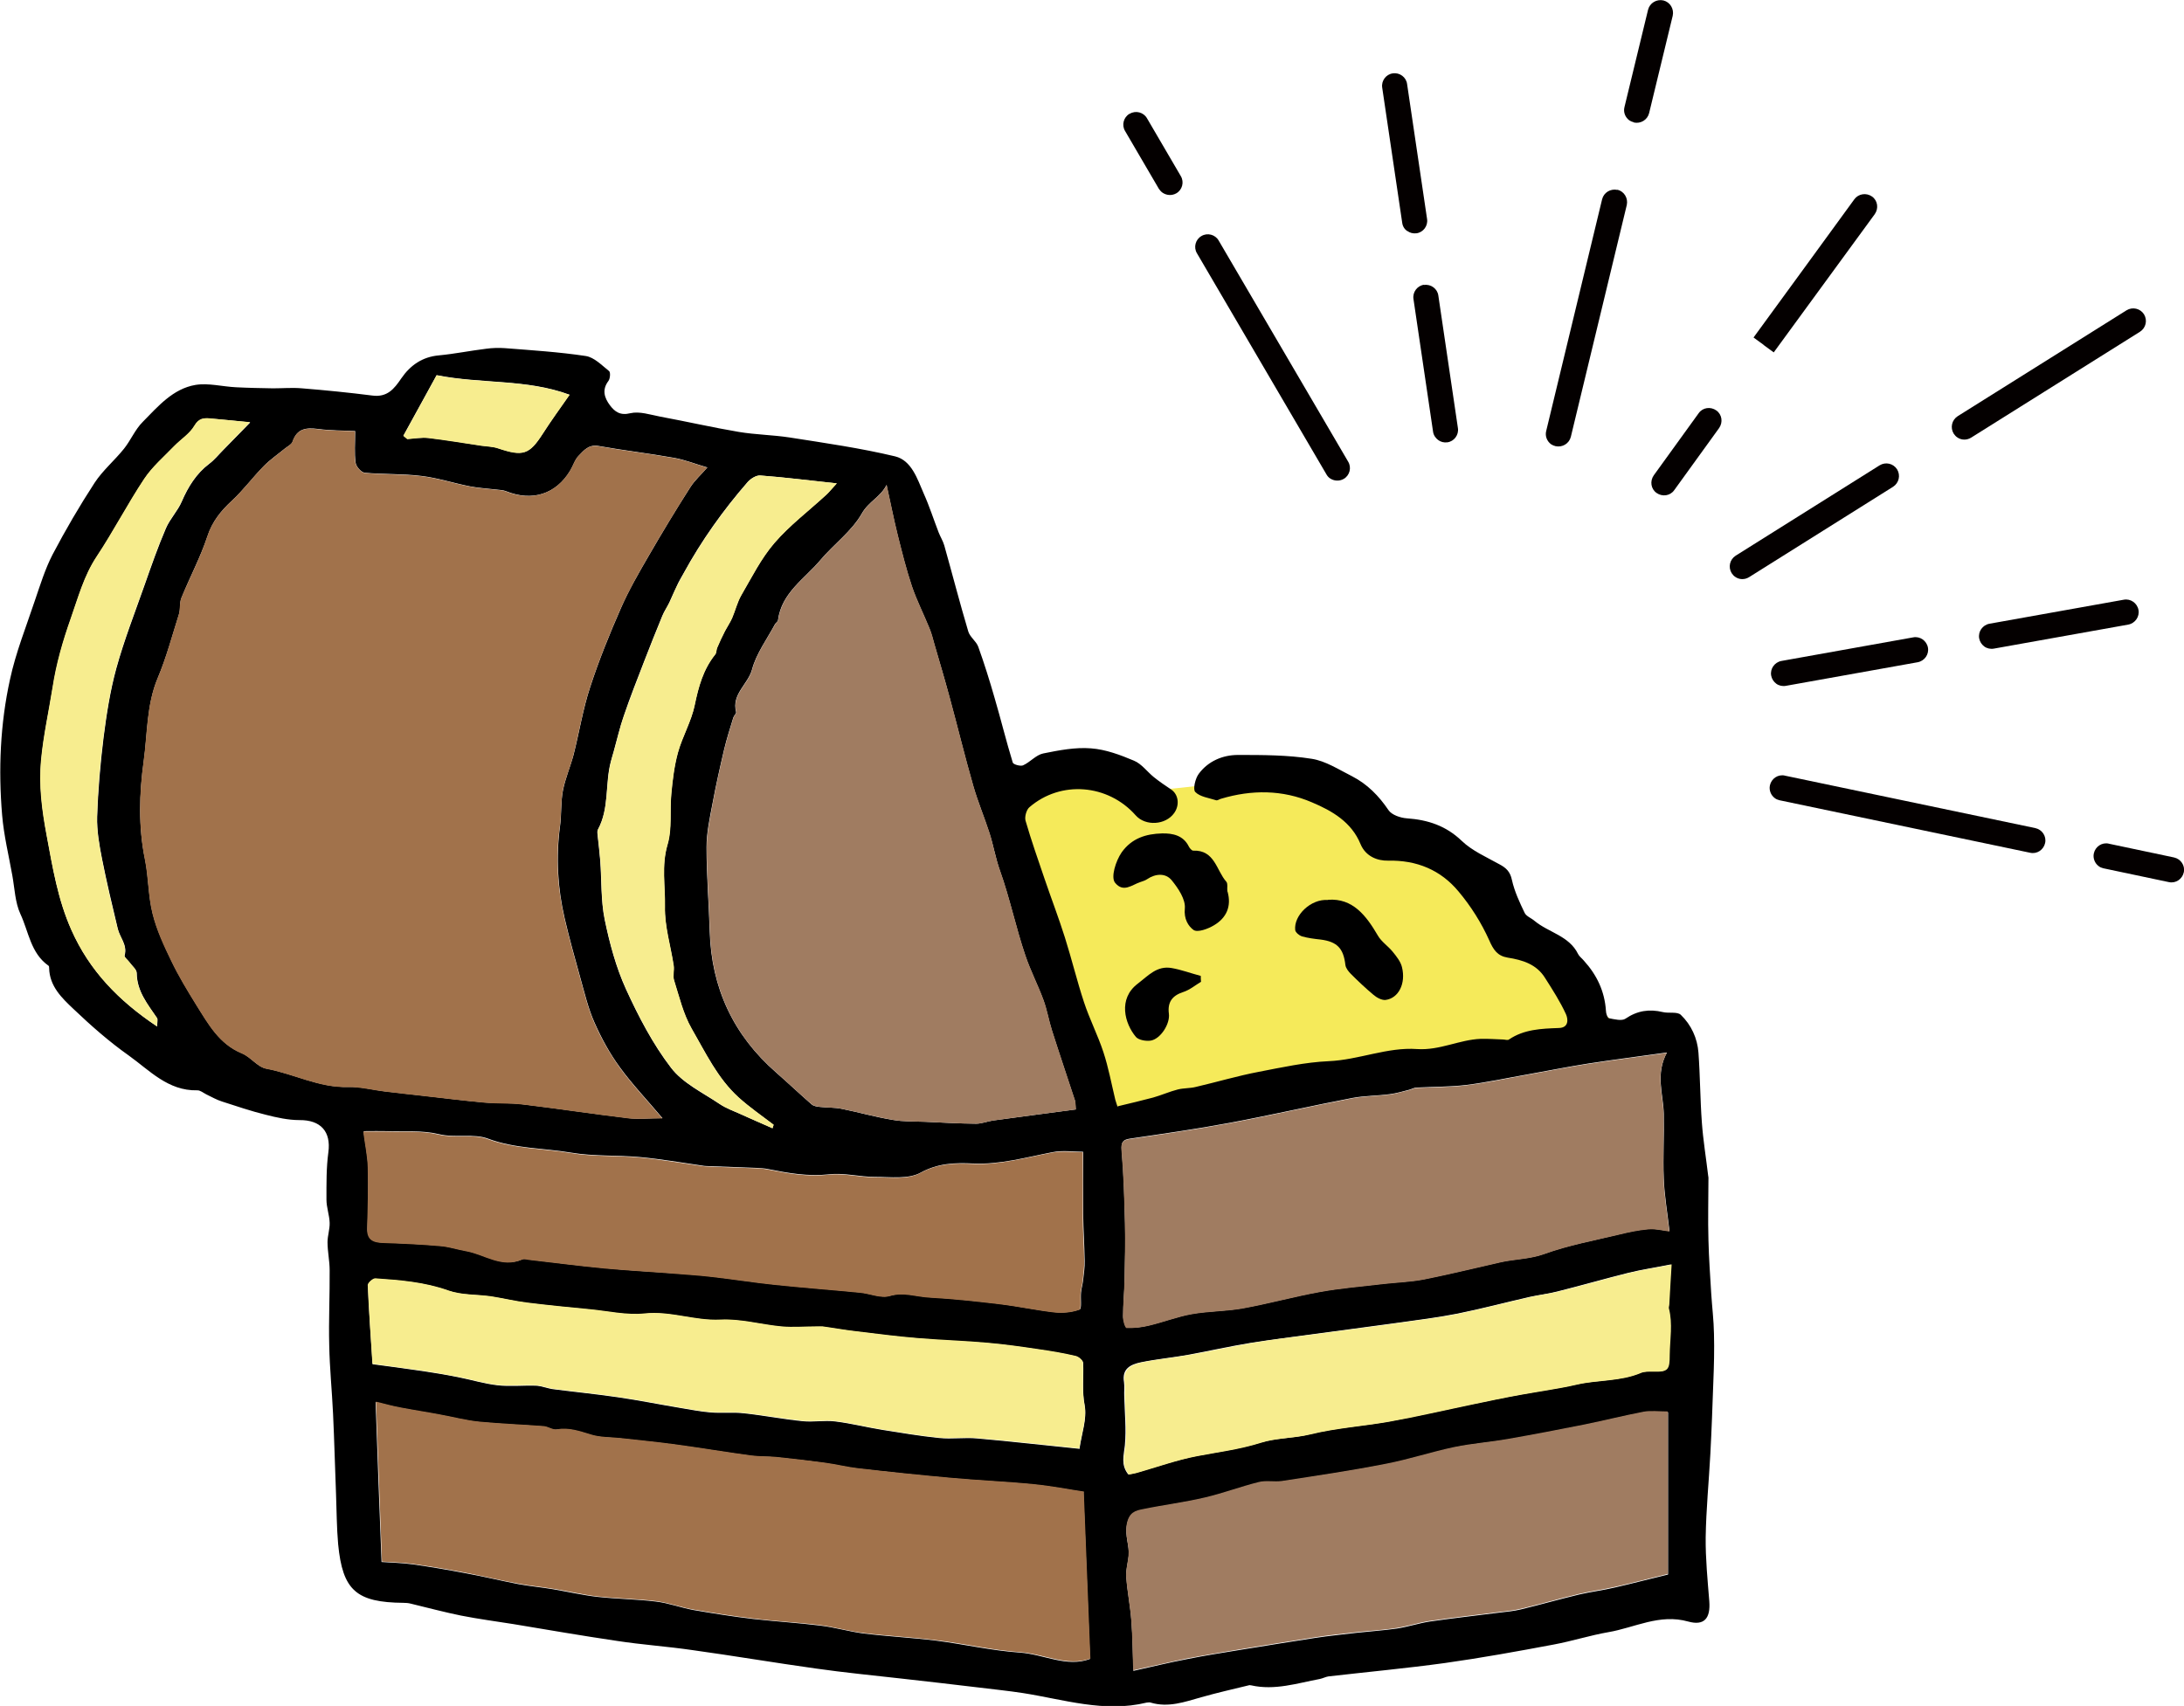 <?xml version="1.0" encoding="UTF-8"?>
<svg id="_レイヤー_2" data-name="レイヤー 2" xmlns="http://www.w3.org/2000/svg" viewBox="0 0 102.69 80.22">
  <defs>
    <style>
      .cls-1 {
        fill: #a1724b;
      }

      .cls-1, .cls-2, .cls-3, .cls-4, .cls-5, .cls-6 {
        stroke-width: 0px;
      }

      .cls-2 {
        fill: #000;
      }

      .cls-3 {
        fill: #040000;
      }

      .cls-4 {
        fill: #f7ed8f;
      }

      .cls-5 {
        fill: #f5ea5a;
      }

      .cls-6 {
        fill: #a07c61;
      }
    </style>
  </defs>
  <g id="_レイヤー_1-2" data-name="レイヤー 1">
    <g>
      <g>
        <polygon class="cls-5" points="76.81 48.94 51.12 53.57 47.16 36.74 55.07 37.09 61.63 36.38 68.21 40.97 76.81 48.94"/>
        <path class="cls-2" d="M52.56,52.02c.62-.15,1.14-.27,1.66-.41.39-.11.77-.28,1.16-.38.28-.07.58-.05.85-.12.99-.23,1.96-.52,2.96-.71,1.09-.21,2.18-.45,3.28-.5,1.42-.06,2.76-.67,4.16-.57,1.07.07,1.98-.44,2.99-.48.35-.01.7.02,1.05.03.09,0,.22.05.28,0,.71-.48,1.52-.51,2.34-.54.49-.01.44-.43.34-.65-.27-.59-.63-1.15-.98-1.7-.4-.65-1.06-.85-1.76-.96-.48-.08-.67-.36-.87-.82-.37-.82-.86-1.6-1.44-2.29-.84-1.01-1.96-1.48-3.32-1.45-.47.01-1.04-.18-1.29-.78-.42-1.03-1.33-1.56-2.28-1.96-1.39-.6-2.84-.6-4.28-.17-.08.02-.16.09-.23.07-.34-.11-.76-.16-.98-.39-.12-.12,0-.64.17-.86.44-.59,1.12-.88,1.84-.88,1.16,0,2.33,0,3.46.18.66.1,1.28.51,1.9.82.72.37,1.26.92,1.72,1.6.15.22.56.36.86.38.99.07,1.84.35,2.58,1.06.49.47,1.16.76,1.77,1.1.32.17.51.35.59.74.12.54.36,1.05.6,1.55.08.16.31.24.46.37.66.55,1.63.7,2.05,1.56.06.12.18.2.27.31.61.67.98,1.44,1.04,2.36,0,.12.07.33.14.35.26.05.61.14.78.02.56-.38,1.12-.46,1.75-.31.28.07.68-.03.85.13.49.47.78,1.1.83,1.78.08,1.09.08,2.19.16,3.28.06.84.2,1.68.3,2.53,0,.02.01.04.01.06,0,.98-.03,1.97,0,2.95.02.83.08,1.67.13,2.5.04.63.12,1.27.13,1.9.02.75,0,1.5-.03,2.25-.04,1.13-.08,2.26-.14,3.39-.07,1.31-.2,2.62-.22,3.93-.01,1,.09,2.01.17,3.01.06.79-.23,1.16-.99.95-1.35-.38-2.52.29-3.76.5-.86.15-1.7.42-2.56.58-1.7.32-3.41.63-5.12.87-1.82.25-3.66.42-5.48.63-.13.02-.26.09-.4.12-1.07.2-2.12.55-3.23.3-.04,0-.08-.02-.12,0-.74.18-1.49.35-2.23.56-.78.22-1.55.5-2.38.25-.05-.02-.12,0-.18,0-2,.49-3.91-.15-5.84-.45-.66-.1-1.33-.17-1.99-.25-1.24-.15-2.48-.29-3.72-.43-1.33-.15-2.67-.28-4-.47-1.94-.27-3.88-.6-5.83-.87-1.17-.17-2.36-.25-3.53-.43-1.63-.24-3.25-.52-4.87-.79-.82-.13-1.65-.24-2.46-.4-.79-.16-1.57-.37-2.36-.56-.11-.03-.23-.04-.35-.04-2.21-.02-2.86-.58-3.07-2.75-.07-.78-.07-1.57-.1-2.36-.05-1.26-.08-2.52-.14-3.78-.05-1.08-.16-2.15-.18-3.23-.03-1.17.03-2.35.02-3.52,0-.44-.1-.88-.1-1.32,0-.3.11-.61.1-.91-.01-.36-.15-.72-.15-1.09,0-.74-.01-1.49.09-2.23.13-.97-.36-1.52-1.36-1.51-.53,0-1.07-.12-1.58-.25-.69-.17-1.37-.4-2.05-.62-.26-.08-.5-.22-.75-.34-.14-.07-.29-.2-.43-.19-1.37.03-2.24-.94-3.22-1.64-.92-.65-1.77-1.4-2.59-2.18-.55-.52-1.13-1.07-1.15-1.93,0-.04,0-.09-.03-.11-.84-.59-.93-1.6-1.32-2.43-.25-.54-.27-1.2-.38-1.81-.17-.95-.4-1.89-.48-2.84-.18-2.14-.09-4.29.37-6.38.27-1.26.76-2.48,1.17-3.71.25-.73.48-1.48.83-2.16.61-1.16,1.27-2.29,1.98-3.38.38-.58.94-1.05,1.38-1.6.32-.4.52-.9.88-1.26.72-.73,1.42-1.56,2.48-1.74.61-.1,1.27.08,1.91.11.58.03,1.16.04,1.74.05.45,0,.91-.04,1.36,0,1.11.09,2.21.2,3.31.34.7.09,1.02-.31,1.36-.81.42-.61.98-1.01,1.77-1.08.74-.07,1.47-.22,2.21-.31.29-.04.59-.05.88-.03,1.27.1,2.55.18,3.81.37.4.06.76.44,1.1.71.07.06.05.35-.03.46-.32.42-.19.8.07,1.15.23.3.48.49.96.37.43-.1.93.07,1.4.16,1.24.23,2.46.51,3.7.72.78.13,1.59.14,2.38.26,1.66.26,3.34.5,4.97.89.77.19,1.04,1.05,1.34,1.74.27.6.47,1.23.71,1.85.08.2.2.39.26.6.38,1.35.73,2.71,1.13,4.05.08.26.38.46.47.72.28.78.53,1.58.76,2.38.3,1.02.55,2.05.86,3.06.03.09.36.18.48.13.34-.15.61-.49.95-.56.74-.15,1.51-.3,2.25-.24.69.05,1.38.31,2.02.58.36.15.62.52.93.77.26.21.54.4.81.58.35.23.42.73.15,1.11-.4.57-1.35.63-1.81.11-1.3-1.47-3.52-1.66-5-.38-.14.12-.23.45-.18.63.27.93.59,1.84.9,2.75.31.91.66,1.82.95,2.74.32,1.01.57,2.05.9,3.05.26.79.65,1.55.91,2.34.24.73.38,1.49.56,2.24.04.15.1.3.11.34ZM33.26,21.98c-.56-.16-1.05-.36-1.56-.45-1.18-.21-2.38-.35-3.56-.56-.46-.08-.69.21-.93.46-.18.18-.26.47-.4.7-.67,1.11-1.78,1.46-3.01.97-.14-.06-.31-.06-.46-.08-.41-.05-.83-.07-1.24-.15-.77-.15-1.52-.4-2.29-.49-.88-.11-1.78-.07-2.66-.15-.17-.02-.41-.29-.43-.48-.06-.44-.02-.9-.02-1.48-.56-.03-1.16-.02-1.75-.1-.56-.07-.98-.02-1.19.59-.04.13-.22.22-.35.32-.34.28-.71.53-1.02.85-.51.52-.95,1.12-1.48,1.61-.52.48-.93.98-1.16,1.69-.33.99-.83,1.92-1.22,2.89-.09.23-.04.51-.11.75-.32,1.01-.59,2.04-1,3.01-.53,1.26-.48,2.61-.66,3.91-.21,1.52-.26,3.08.06,4.62.17.84.15,1.72.36,2.55.19.77.54,1.5.88,2.22.35.72.76,1.4,1.18,2.08.56.89,1.07,1.83,2.14,2.27.41.17.73.65,1.15.72,1.29.24,2.48.9,3.84.86.57-.02,1.15.14,1.73.21.67.08,1.34.15,2.01.23.88.1,1.77.21,2.65.29.61.05,1.22.01,1.83.09,1.66.2,3.3.45,4.96.65.48.06.97,0,1.6,0-.75-.89-1.43-1.6-2.01-2.4-.47-.64-.86-1.36-1.18-2.08-.3-.67-.47-1.4-.67-2.11-.26-.93-.52-1.87-.74-2.81-.33-1.42-.41-2.86-.22-4.31.08-.56.03-1.14.14-1.7.11-.57.35-1.12.5-1.68.27-1.06.44-2.15.78-3.18.41-1.26.91-2.49,1.44-3.7.37-.85.84-1.66,1.31-2.47.63-1.09,1.28-2.17,1.96-3.23.21-.33.51-.59.81-.94ZM41.69,22.79c-.27.57-.85.79-1.17,1.36-.47.83-1.32,1.44-1.95,2.19-.74.88-1.82,1.53-1.99,2.82,0,.07-.1.12-.14.19-.38.71-.88,1.38-1.08,2.13-.19.7-.97,1.16-.75,2,.02.07-.1.17-.13.26-.15.49-.31.99-.43,1.49-.2.85-.39,1.7-.55,2.56-.13.68-.28,1.37-.28,2.05,0,1.32.11,2.64.15,3.96.08,2.66,1.11,4.87,3.12,6.63.56.49,1.11,1.01,1.67,1.5.09.08.25.11.38.12.34.04.69.02,1.03.09.8.16,1.59.39,2.4.52.5.09,1.01.07,1.52.09.8.04,1.6.08,2.4.09.27,0,.53-.11.8-.15,1.29-.18,2.58-.34,3.89-.52-.02-.22-.01-.33-.04-.42-.36-1.1-.73-2.19-1.08-3.29-.15-.47-.23-.96-.4-1.43-.26-.71-.61-1.38-.85-2.09-.45-1.32-.73-2.7-1.2-4.01-.2-.57-.3-1.18-.49-1.76-.24-.74-.54-1.46-.76-2.21-.4-1.39-.74-2.8-1.12-4.19-.22-.83-.47-1.65-.71-2.48-.07-.25-.13-.5-.23-.74-.27-.67-.6-1.31-.83-1.99-.26-.78-.46-1.58-.66-2.38-.19-.76-.34-1.54-.53-2.39ZM50.96,70.16c-.73-.11-1.54-.27-2.36-.35-1.3-.13-2.6-.18-3.9-.3-1.46-.13-2.92-.29-4.37-.45-.52-.06-1.03-.19-1.55-.26-.76-.11-1.52-.19-2.28-.27-.39-.04-.8-.02-1.19-.07-1.18-.16-2.36-.36-3.55-.52-.87-.12-1.74-.2-2.61-.3-.46-.05-.95-.03-1.39-.17-.53-.16-1.03-.34-1.6-.24-.18.03-.4-.13-.6-.15-1.01-.08-2.02-.11-3.03-.21-.63-.06-1.24-.23-1.87-.34-.62-.11-1.24-.21-1.86-.33-.37-.07-.74-.17-1.14-.27.09,2.58.18,5.03.28,7.52.41.03.94.04,1.46.11.84.12,1.67.26,2.5.42.83.15,1.64.35,2.47.51.54.1,1.09.15,1.63.24.7.12,1.39.28,2.09.36.91.1,1.84.11,2.75.22.6.07,1.17.29,1.77.4.93.16,1.87.31,2.81.42,1.05.12,2.1.18,3.14.31.68.08,1.35.28,2.03.37,1.14.14,2.3.2,3.44.34,1.31.17,2.61.47,3.92.56,1.13.08,2.21.71,3.3.3-.1-2.57-.21-5.14-.31-7.83ZM78.38,49.49c-1.35.19-2.53.34-3.7.52-.95.15-1.9.34-2.85.51-.97.17-1.93.38-2.9.5-.77.09-1.55.08-2.32.12-.12,0-.23.07-.34.1-.3.08-.61.17-.92.21-.59.08-1.19.07-1.77.18-1.93.37-3.84.81-5.77,1.17-1.55.29-3.11.51-4.67.74-.35.05-.43.17-.4.55.1,1.14.13,2.29.16,3.43.02.89,0,1.78-.02,2.67-.01.56-.07,1.13-.07,1.69,0,.19.1.54.17.55.35.02.71-.02,1.05-.11.68-.16,1.34-.42,2.02-.54.79-.14,1.61-.12,2.4-.27,1.21-.22,2.4-.55,3.61-.77.99-.18,2-.26,3-.38.63-.07,1.27-.09,1.9-.21,1.19-.24,2.38-.53,3.57-.8.69-.16,1.4-.14,2.1-.4,1.13-.41,2.33-.62,3.5-.91.46-.11.93-.22,1.39-.25.33-.03.67.07.98.1-.1-.88-.24-1.67-.27-2.46-.04-1.02.02-2.04,0-3.06-.02-.93-.41-1.86.16-2.9ZM78.42,66.4c-.42,0-.78-.05-1.12.01-.93.17-1.85.41-2.78.6-1.2.24-2.4.47-3.6.68-.84.14-1.69.2-2.52.38-1.08.23-2.14.58-3.23.79-1.62.31-3.26.56-4.89.81-.36.06-.74-.04-1.09.05-.84.21-1.66.52-2.51.72-.96.22-1.95.35-2.92.55-.37.08-.66.15-.77.7-.11.55.13,1,.08,1.49-.04.33-.14.67-.11,1,.05.68.19,1.36.24,2.05.06.76.06,1.53.09,2.34.94-.21,1.72-.4,2.51-.55.84-.17,1.68-.3,2.53-.44,1.17-.19,2.34-.38,3.51-.56.65-.1,1.3-.16,1.95-.24.63-.07,1.26-.11,1.89-.2.52-.08,1.03-.25,1.55-.33,1.09-.16,2.19-.28,3.28-.42.34-.04.67-.07,1-.15.91-.22,1.82-.48,2.74-.7.56-.13,1.13-.2,1.68-.33.83-.19,1.66-.41,2.5-.61v-7.61ZM17.1,53.21c.08.61.19,1.14.21,1.68.02.95,0,1.89-.03,2.84-.02.53.26.68.73.7.9.03,1.81.07,2.71.15.41.04.81.17,1.22.24.87.16,1.67.81,2.63.39.09-.04.23,0,.35.02,1.17.14,2.34.29,3.52.4,1.11.11,2.23.17,3.34.25.57.04,1.15.08,1.72.15.98.11,1.96.27,2.94.37,1.33.14,2.66.24,4,.37.47.05.98.28,1.4.16.66-.2,1.26.04,1.88.07,1.1.06,2.19.18,3.29.31.87.11,1.73.3,2.6.39.38.04.8,0,1.16-.13.1-.04.03-.52.06-.8.02-.2.08-.39.1-.59.03-.29.08-.59.07-.89-.01-.73-.06-1.46-.07-2.18-.01-1.03,0-2.06,0-2.95-.46,0-.97-.08-1.45.02-1.24.24-2.45.59-3.74.53-.82-.04-1.63-.02-2.45.43-.58.32-1.43.2-2.16.2-.71,0-1.44-.2-2.14-.12-1,.11-1.94-.06-2.89-.25-.15-.03-.32-.04-.47-.05-.81-.03-1.62-.06-2.43-.09-.06,0-.12-.01-.18-.02-.97-.14-1.94-.31-2.92-.4-1.08-.1-2.18-.03-3.25-.21-1.3-.22-2.63-.18-3.91-.66-.67-.25-1.52-.02-2.31-.21-.79-.19-1.64-.11-2.46-.14-.3-.01-.61,0-1.05,0ZM50.76,68.11c.1-.7.36-1.4.24-2.03-.13-.68-.04-1.32-.07-1.98,0-.12-.21-.29-.34-.32-.56-.13-1.12-.22-1.69-.31-.82-.12-1.63-.24-2.45-.31-1.09-.09-2.19-.12-3.28-.22-.99-.08-1.98-.21-2.97-.33-.5-.06-1-.15-1.51-.22-.09-.01-.19,0-.29,0-.55,0-1.11.04-1.65,0-.96-.09-1.92-.37-2.87-.32-1.21.06-2.34-.42-3.56-.29-.85.09-1.72-.11-2.59-.2-.98-.1-1.96-.19-2.93-.31-.58-.07-1.15-.22-1.73-.3-.66-.1-1.36-.06-1.98-.27-1.12-.4-2.27-.49-3.43-.57-.12,0-.37.21-.36.32.05,1.19.13,2.37.22,3.7.77.1,1.59.21,2.4.33.54.08,1.08.17,1.62.28.62.12,1.23.31,1.85.38.59.07,1.2,0,1.8.02.29.01.57.14.86.17,1.01.13,2.03.23,3.04.38.96.14,1.9.33,2.86.49.49.08.98.18,1.48.22.52.04,1.05-.02,1.57.04.92.1,1.83.28,2.75.37.5.05,1.01-.05,1.51.01.75.09,1.49.28,2.24.4.88.14,1.77.29,2.66.38.59.06,1.19-.03,1.77.02,1.62.14,3.23.33,4.84.49ZM78.6,59.45c-.8.16-1.42.25-2.03.4-1.12.28-2.23.6-3.35.88-.42.11-.86.16-1.28.25-1.14.26-2.27.56-3.41.79-.92.18-1.86.3-2.8.43-1.31.18-2.63.35-3.94.53-1.01.14-2.01.26-3.01.42-.98.16-1.95.38-2.93.56-.73.13-1.48.2-2.21.35-.48.1-.9.3-.79.94.03.21,0,.44.01.65.02.77.1,1.55.03,2.31-.05.48-.2.92.16,1.37.12-.02.25-.04.38-.08.95-.27,1.88-.6,2.85-.79.99-.19,1.99-.32,2.96-.62.75-.23,1.57-.2,2.35-.4,1.21-.3,2.48-.38,3.72-.6,1.29-.24,2.58-.54,3.86-.8.77-.16,1.53-.32,2.3-.46.88-.17,1.77-.28,2.65-.48,1-.23,2.05-.14,3.01-.55.17-.07.39-.07.58-.06.71.02.77-.09.77-.79,0-.73.15-1.46-.04-2.19-.01-.05.02-.12.02-.18.04-.6.07-1.2.11-1.89ZM36.32,53.05c.02-.05.04-.1.05-.16-.55-.42-1.13-.82-1.64-1.28-.99-.9-1.56-2.12-2.22-3.25-.39-.68-.58-1.49-.82-2.26-.07-.21.01-.47-.02-.7-.14-.92-.43-1.84-.41-2.76.02-.96-.17-1.93.12-2.92.22-.75.1-1.6.18-2.4.06-.65.14-1.3.31-1.93.21-.76.64-1.47.79-2.24.18-.86.4-1.67.96-2.37.07-.08.05-.23.1-.33.11-.26.23-.51.36-.77.11-.21.25-.41.34-.62.15-.35.24-.74.43-1.07.49-.84.93-1.73,1.56-2.46.71-.83,1.61-1.51,2.42-2.25.14-.13.25-.27.51-.55-1.32-.14-2.45-.29-3.59-.37-.19-.02-.46.15-.6.31-1.15,1.32-2.17,2.75-3.01,4.29-.11.2-.23.39-.32.6-.12.25-.23.51-.35.77-.1.21-.24.41-.33.63-.29.71-.58,1.42-.85,2.13-.33.85-.67,1.71-.96,2.57-.19.55-.32,1.12-.48,1.69-.04.15-.09.3-.13.46-.28,1.05-.06,2.2-.61,3.2-.04.08-.02.19-.01.29.04.39.09.77.12,1.16.07.93.03,1.88.21,2.78.23,1.11.53,2.24,1,3.27.59,1.29,1.26,2.58,2.12,3.7.56.73,1.49,1.17,2.28,1.7.3.2.66.33.99.48.5.22,1,.44,1.49.66ZM11.75,19.86c-.59-.06-1.24-.13-1.88-.18-.3-.03-.52,0-.72.34-.22.38-.64.64-.96.97-.48.5-1.02.96-1.4,1.53-.79,1.19-1.45,2.47-2.24,3.66-.6.9-.87,1.93-1.22,2.92-.37,1.05-.67,2.11-.85,3.23-.18,1.13-.43,2.24-.54,3.4-.11,1.22.04,2.38.26,3.56.28,1.51.52,3.02,1.16,4.44.85,1.92,2.23,3.34,4.03,4.54,0-.2.04-.32,0-.39-.44-.65-.95-1.26-.96-2.12,0-.17-.22-.34-.34-.51-.08-.11-.26-.24-.23-.32.14-.49-.22-.84-.32-1.25-.26-1.09-.52-2.18-.74-3.28-.13-.66-.25-1.34-.23-2,.04-1.24.15-2.49.3-3.72.14-1.09.31-2.19.6-3.25.37-1.34.88-2.64,1.34-3.95.31-.88.62-1.77.99-2.63.19-.45.56-.82.75-1.27.3-.69.68-1.31,1.29-1.77.24-.18.44-.43.66-.65.42-.43.83-.85,1.26-1.29ZM18.97,20.49c.06.05.12.1.18.15.33-.02.66-.08.99-.05.83.09,1.65.23,2.47.36.28.04.56.04.82.13,1.17.39,1.46.29,2.09-.69.39-.61.82-1.2,1.26-1.83-2.03-.75-4.13-.5-6.25-.92-.49.89-1.03,1.87-1.56,2.84Z"/>
        <path class="cls-2" d="M57.72,41.93c.19.69-.05,1.23-.64,1.58-.28.17-.77.35-.96.22-.25-.18-.46-.52-.41-1.01.04-.43-.31-.95-.62-1.33-.28-.34-.75-.32-1.15-.05-.1.07-.22.1-.33.14-.39.13-.79.51-1.18.03-.21-.26.03-1.02.31-1.43.48-.67,1.15-.87,1.9-.89.5-.01,1,.09,1.26.62.04.08.14.19.2.19,1.02-.04,1.09.93,1.56,1.46.08.09.03.31.05.46Z"/>
        <path class="cls-2" d="M62.45,42.31c1.15-.08,1.78.73,2.34,1.69.17.29.48.49.69.75.18.22.38.47.44.73.19.77-.16,1.46-.77,1.54-.18.02-.42-.11-.57-.24-.37-.31-.72-.64-1.06-.98-.11-.11-.24-.27-.26-.42-.09-.79-.39-1.1-1.17-1.2-.29-.03-.59-.07-.88-.15-.12-.04-.29-.18-.31-.29-.08-.69.73-1.48,1.54-1.42Z"/>
        <path class="cls-2" d="M56.48,46.16c-.28.17-.54.39-.85.49-.52.17-.74.48-.67,1.02.06.47-.38,1.17-.84,1.26-.22.04-.58-.02-.71-.17-.53-.63-.85-1.79.08-2.5.51-.39.91-.86,1.6-.74.46.08.91.25,1.37.37,0,.09,0,.18.01.27Z"/>
        <path class="cls-1" d="M33.26,21.98c-.3.34-.61.61-.81.94-.67,1.06-1.33,2.14-1.96,3.23-.47.81-.93,1.62-1.31,2.47-.53,1.21-1.03,2.44-1.44,3.7-.34,1.03-.51,2.12-.78,3.18-.14.57-.39,1.11-.5,1.68-.1.55-.06,1.13-.14,1.7-.2,1.45-.11,2.89.22,4.31.22.94.48,1.88.74,2.81.2.71.37,1.44.67,2.11.32.73.72,1.44,1.18,2.08.58.8,1.26,1.51,2.01,2.4-.63,0-1.13.05-1.6,0-1.66-.2-3.3-.45-4.96-.65-.6-.07-1.22-.03-1.83-.09-.89-.08-1.77-.19-2.65-.29-.67-.07-1.34-.15-2.01-.23-.58-.07-1.16-.22-1.73-.21-1.36.04-2.55-.62-3.84-.86-.41-.08-.73-.55-1.15-.72-1.07-.44-1.58-1.38-2.14-2.27-.42-.68-.84-1.36-1.18-2.08-.35-.71-.69-1.45-.88-2.22-.21-.83-.19-1.71-.36-2.55-.31-1.54-.27-3.1-.06-4.62.18-1.3.13-2.65.66-3.91.41-.97.68-2,1-3.01.07-.24.02-.52.11-.75.4-.97.9-1.9,1.22-2.89.23-.71.64-1.2,1.16-1.69.53-.49.97-1.09,1.48-1.61.31-.31.68-.57,1.02-.85.12-.1.3-.19.35-.32.21-.61.63-.66,1.19-.59.59.08,1.19.07,1.75.1,0,.58-.04,1.04.02,1.48.03.18.27.46.43.48.88.08,1.78.05,2.66.15.77.09,1.52.34,2.29.49.41.08.82.1,1.24.15.15.02.32.02.46.08,1.23.49,2.34.13,3.01-.97.14-.23.22-.52.4-.7.24-.25.47-.54.93-.46,1.18.21,2.38.35,3.56.56.51.09,1,.28,1.56.45Z"/>
        <path class="cls-6" d="M41.69,22.79c.19.86.34,1.63.53,2.39.2.8.4,1.6.66,2.38.23.68.56,1.33.83,1.99.1.24.16.49.23.74.24.82.48,1.65.71,2.48.38,1.4.72,2.8,1.12,4.19.21.75.52,1.47.76,2.21.18.58.28,1.19.49,1.76.47,1.32.75,2.69,1.2,4.01.24.71.59,1.38.85,2.09.17.46.25.96.4,1.43.35,1.1.72,2.19,1.08,3.29.03.09.02.19.04.42-1.31.17-2.6.34-3.89.52-.27.04-.54.15-.8.15-.8,0-1.6-.06-2.4-.09-.51-.02-1.02,0-1.52-.09-.81-.14-1.6-.36-2.4-.52-.34-.07-.69-.05-1.03-.09-.13-.02-.29-.04-.38-.12-.57-.49-1.11-1-1.67-1.5-2.01-1.75-3.04-3.97-3.12-6.63-.04-1.32-.15-2.64-.15-3.96,0-.68.16-1.37.28-2.05.16-.86.35-1.71.55-2.56.12-.5.28-1,.43-1.49.03-.09.15-.19.13-.26-.22-.84.57-1.3.75-2,.2-.75.7-1.43,1.08-2.13.04-.07.13-.12.14-.19.17-1.29,1.25-1.94,1.99-2.82.63-.75,1.48-1.36,1.95-2.19.32-.57.9-.79,1.17-1.36Z"/>
        <path class="cls-1" d="M50.96,70.16c.11,2.69.21,5.26.31,7.83-1.09.4-2.17-.22-3.3-.3-1.31-.09-2.61-.4-3.92-.56-1.14-.14-2.3-.2-3.44-.34-.68-.08-1.35-.28-2.03-.37-1.04-.13-2.1-.18-3.14-.31-.94-.11-1.88-.26-2.81-.42-.59-.1-1.17-.32-1.77-.4-.91-.11-1.84-.12-2.75-.22-.7-.08-1.39-.25-2.09-.36-.54-.09-1.09-.14-1.63-.24-.83-.15-1.64-.35-2.47-.51-.83-.16-1.67-.3-2.5-.42-.52-.07-1.05-.08-1.46-.11-.09-2.49-.18-4.94-.28-7.52.4.1.77.2,1.14.27.62.12,1.24.21,1.86.33.62.11,1.24.28,1.87.34,1.01.1,2.02.13,3.03.21.2.02.41.18.6.15.57-.1,1.07.08,1.6.24.44.14.92.12,1.39.17.87.1,1.74.18,2.61.3,1.18.16,2.36.36,3.55.52.39.05.79.03,1.19.07.76.08,1.52.17,2.28.27.52.07,1.03.2,1.55.26,1.46.17,2.91.32,4.37.45,1.3.12,2.6.17,3.9.3.82.08,1.63.24,2.36.35Z"/>
        <path class="cls-6" d="M78.38,49.49c-.57,1.04-.18,1.97-.16,2.9.02,1.02-.04,2.04,0,3.06.03.79.17,1.59.27,2.46-.31-.04-.65-.13-.98-.1-.47.04-.94.14-1.39.25-1.17.28-2.37.5-3.5.91-.7.25-1.4.24-2.1.4-1.19.27-2.37.56-3.57.8-.62.12-1.26.14-1.9.21-1,.12-2.01.2-3,.38-1.21.22-2.4.55-3.61.77-.79.14-1.61.13-2.4.27-.68.12-1.34.38-2.02.54-.34.08-.7.12-1.05.11-.07,0-.18-.35-.17-.55,0-.56.06-1.13.07-1.69.02-.89.04-1.78.02-2.67-.03-1.14-.06-2.29-.16-3.43-.03-.38.05-.5.4-.55,1.56-.23,3.12-.45,4.67-.74,1.93-.36,3.84-.8,5.77-1.17.58-.11,1.18-.11,1.77-.18.31-.04.61-.14.92-.21.12-.03.23-.1.34-.1.77-.04,1.55-.03,2.32-.12.97-.12,1.94-.33,2.9-.5.95-.17,1.89-.36,2.85-.51,1.17-.18,2.35-.33,3.7-.52Z"/>
        <path class="cls-6" d="M78.42,66.4v7.61c-.84.21-1.66.42-2.5.61-.56.13-1.13.2-1.68.33-.92.22-1.82.48-2.74.7-.33.08-.67.11-1,.15-1.09.14-2.19.26-3.28.42-.52.08-1.03.25-1.55.33-.62.1-1.26.13-1.89.2-.65.07-1.3.14-1.95.24-1.17.18-2.34.37-3.51.56-.84.14-1.69.28-2.53.44-.79.16-1.57.35-2.51.55-.03-.81-.03-1.58-.09-2.34-.05-.68-.19-1.36-.24-2.05-.02-.33.08-.66.11-1,.05-.49-.18-.95-.08-1.49.11-.55.4-.63.77-.7.97-.2,1.96-.32,2.92-.55.85-.2,1.67-.51,2.51-.72.35-.09.73,0,1.09-.05,1.63-.25,3.27-.49,4.89-.81,1.09-.21,2.14-.56,3.23-.79.83-.17,1.68-.23,2.52-.38,1.2-.21,2.4-.44,3.6-.68.93-.19,1.85-.42,2.78-.6.34-.06.7-.01,1.12-.01Z"/>
        <path class="cls-1" d="M17.1,53.21c.44,0,.75,0,1.05,0,.82.03,1.67-.05,2.46.14.79.19,1.64-.04,2.31.21,1.29.48,2.61.44,3.91.66,1.06.18,2.17.11,3.25.21.98.09,1.94.26,2.92.4.06,0,.12.02.18.02.81.03,1.62.06,2.43.09.16,0,.32.02.47.05.95.19,1.89.36,2.89.25.7-.08,1.42.12,2.14.12.73,0,1.58.12,2.16-.2.82-.45,1.63-.47,2.45-.43,1.29.06,2.5-.29,3.74-.53.48-.09.99-.02,1.45-.02,0,.89,0,1.92,0,2.95,0,.73.06,1.46.07,2.18,0,.3-.04.59-.07.89-.02.2-.08.39-.1.59-.03.28.04.76-.06.8-.36.13-.78.17-1.16.13-.87-.1-1.73-.29-2.6-.39-1.09-.13-2.19-.25-3.29-.31-.62-.03-1.21-.27-1.88-.07-.41.12-.92-.12-1.4-.16-1.33-.13-2.67-.23-4-.37-.98-.1-1.96-.26-2.94-.37-.57-.07-1.15-.1-1.72-.15-1.11-.09-2.23-.15-3.34-.25-1.17-.11-2.35-.27-3.52-.4-.12-.01-.25-.06-.35-.02-.96.42-1.76-.23-2.63-.39-.41-.07-.81-.21-1.22-.24-.9-.08-1.8-.12-2.71-.15-.48-.02-.75-.16-.73-.7.03-.95.05-1.9.03-2.84-.01-.53-.13-1.06-.21-1.68Z"/>
        <path class="cls-4" d="M50.76,68.11c-1.61-.17-3.22-.35-4.84-.49-.59-.05-1.19.04-1.77-.02-.89-.09-1.77-.24-2.66-.38-.75-.12-1.49-.31-2.24-.4-.49-.06-1.01.04-1.51-.01-.92-.1-1.83-.27-2.75-.37-.52-.06-1.05,0-1.57-.04-.5-.04-.99-.14-1.48-.22-.95-.16-1.9-.35-2.86-.49-1.01-.15-2.03-.25-3.04-.38-.29-.04-.57-.16-.86-.17-.6-.03-1.2.04-1.8-.02-.62-.07-1.23-.26-1.85-.38-.54-.1-1.08-.2-1.62-.28-.81-.12-1.63-.22-2.4-.33-.08-1.33-.17-2.51-.22-3.7,0-.11.24-.33.36-.32,1.16.08,2.31.17,3.43.57.61.22,1.32.18,1.98.27.58.09,1.15.23,1.73.3.97.12,1.95.22,2.93.31.86.08,1.74.29,2.59.2,1.22-.13,2.35.35,3.56.29.95-.05,1.91.23,2.87.32.55.05,1.1,0,1.65,0,.1,0,.19,0,.29,0,.5.07,1,.16,1.51.22.99.12,1.98.25,2.97.33,1.09.09,2.19.12,3.28.22.82.07,1.64.19,2.45.31.57.08,1.13.18,1.69.31.14.03.34.21.34.32.03.66-.06,1.3.07,1.98.12.63-.14,1.34-.24,2.03Z"/>
        <path class="cls-4" d="M78.6,59.45c-.04.69-.08,1.29-.11,1.89,0,.06-.03.12-.02.18.19.73.05,1.46.04,2.19,0,.7-.07.81-.77.79-.19,0-.41-.01-.58.06-.96.41-2.01.32-3.01.55-.87.2-1.77.32-2.65.48-.77.14-1.54.3-2.3.46-1.29.27-2.57.57-3.86.8-1.24.22-2.5.3-3.72.6-.79.19-1.61.16-2.35.4-.98.31-1.97.43-2.96.62-.96.18-1.9.52-2.85.79-.13.04-.27.05-.38.08-.37-.45-.21-.89-.16-1.37.07-.76-.01-1.54-.03-2.31,0-.22.02-.44-.01-.65-.1-.63.32-.84.79-.94.73-.15,1.47-.22,2.21-.35.98-.17,1.95-.39,2.93-.56,1-.17,2.01-.29,3.01-.42,1.31-.18,2.63-.34,3.94-.53.93-.13,1.87-.24,2.8-.43,1.14-.23,2.27-.53,3.41-.79.42-.1.86-.15,1.28-.25,1.12-.28,2.23-.6,3.35-.88.61-.15,1.23-.24,2.03-.4Z"/>
        <path class="cls-4" d="M36.32,53.05c-.5-.22-1-.43-1.49-.66-.34-.15-.69-.27-.99-.48-.79-.54-1.73-.98-2.28-1.7-.86-1.12-1.53-2.41-2.12-3.7-.47-1.03-.77-2.16-1-3.27-.19-.9-.14-1.85-.21-2.78-.03-.39-.08-.77-.12-1.16,0-.1-.03-.21.01-.29.54-1.01.33-2.15.61-3.2.04-.15.08-.3.13-.46.16-.56.28-1.14.48-1.69.3-.86.64-1.72.96-2.57.28-.71.56-1.42.85-2.13.09-.22.23-.42.33-.63.12-.25.22-.52.35-.77.1-.2.22-.4.32-.6.85-1.54,1.86-2.96,3.01-4.29.14-.16.41-.33.6-.31,1.14.09,2.27.23,3.59.37-.26.28-.37.43-.51.55-.81.75-1.7,1.42-2.42,2.25-.63.73-1.07,1.62-1.56,2.46-.19.33-.28.72-.43,1.07-.1.22-.23.41-.34.62-.13.25-.25.51-.36.77-.05.11-.03.25-.1.33-.56.7-.78,1.5-.96,2.37-.16.77-.58,1.48-.79,2.24-.17.62-.25,1.28-.31,1.93-.08.8.05,1.65-.18,2.4-.29.99-.1,1.95-.12,2.92-.02.92.27,1.84.41,2.76.04.23-.05.49.02.7.24.76.43,1.57.82,2.26.65,1.13,1.22,2.35,2.22,3.25.51.46,1.09.86,1.64,1.28-.02.05-.04.1-.05.16Z"/>
        <path class="cls-4" d="M11.75,19.86c-.43.44-.84.87-1.26,1.29-.22.22-.41.47-.66.65-.61.47-.99,1.08-1.29,1.77-.19.45-.56.82-.75,1.27-.37.86-.68,1.75-.99,2.63-.46,1.31-.97,2.61-1.34,3.95-.29,1.06-.46,2.16-.6,3.25-.16,1.23-.26,2.48-.3,3.72-.02.66.1,1.34.23,2,.21,1.1.47,2.19.74,3.28.1.42.46.76.32,1.25-.02.08.15.21.23.32.12.17.34.34.34.51,0,.86.52,1.47.96,2.12.04.06,0,.18,0,.39-1.8-1.2-3.18-2.62-4.03-4.54-.63-1.43-.88-2.93-1.16-4.44-.22-1.18-.38-2.34-.26-3.56.11-1.15.36-2.27.54-3.4.17-1.12.48-2.18.85-3.23.35-.99.62-2.01,1.22-2.92.79-1.19,1.45-2.47,2.24-3.66.38-.57.92-1.03,1.4-1.53.32-.33.74-.59.96-.97.2-.34.43-.36.72-.34.65.06,1.29.13,1.88.18Z"/>
        <path class="cls-4" d="M18.97,20.49c.54-.97,1.07-1.95,1.56-2.84,2.12.42,4.22.17,6.25.92-.44.63-.87,1.22-1.26,1.83-.63.98-.93,1.08-2.09.69-.26-.09-.55-.09-.82-.13-.82-.12-1.65-.26-2.47-.36-.32-.04-.66.03-.99.05-.06-.05-.12-.1-.18-.15Z"/>
      </g>
      <g>
        <path class="cls-3" d="M83.91,36.47l11.79,2.47c.32.07.53.38.46.7-.07.32-.38.53-.7.46l-11.79-2.47c-.08-.02-.16-.05-.22-.1-.18-.13-.28-.37-.23-.6.07-.32.38-.53.7-.46Z"/>
        <path class="cls-3" d="M99.14,39.67l3.08.65c.32.07.53.38.46.7-.07.32-.38.53-.7.46l-3.08-.65c-.08-.02-.16-.05-.22-.1-.18-.13-.28-.37-.23-.6.07-.32.38-.53.7-.46Z"/>
        <path class="cls-3" d="M89.96,29.97c.32-.06.63.16.69.48.06.32-.16.63-.48.69l-6.2,1.11c-.16.03-.33-.01-.45-.1s-.21-.22-.24-.38c-.06-.32.16-.63.48-.69l6.2-1.11Z"/>
        <path class="cls-3" d="M93.75,30.5c-.16.03-.33-.01-.45-.1s-.21-.22-.24-.38c-.06-.32.16-.63.48-.69l6.32-1.13c.32-.06.63.16.69.48.06.32-.16.63-.48.69l-6.32,1.13Z"/>
        <path class="cls-3" d="M57.3,11.31l6.09,10.4c.17.28.07.65-.21.81-.21.12-.46.1-.65-.03-.07-.05-.12-.11-.16-.18l-6.09-10.4c-.17-.28-.07-.65.21-.81.28-.17.65-.07.81.21Z"/>
        <path class="cls-3" d="M53.12,5.35c.28-.17.65-.07.81.21l1.59,2.72c.17.28.07.65-.21.81-.21.12-.46.1-.65-.03-.07-.05-.12-.11-.17-.18l-1.59-2.72c-.17-.28-.07-.65.21-.81Z"/>
        <path class="cls-3" d="M66.96,13.4c.32-.05.63.18.67.5l.92,6.23c.05.32-.18.63-.5.67-.16.02-.31-.02-.43-.11s-.22-.23-.24-.4l-.92-6.23c-.05-.32.18-.63.5-.67Z"/>
        <path class="cls-3" d="M66.17,10.87c-.13-.09-.22-.23-.24-.4l-.94-6.35c-.05-.32.18-.63.5-.67.32-.05.63.18.67.5l.94,6.35c.05.32-.18.63-.5.67-.16.02-.31-.02-.43-.11Z"/>
        <path class="cls-3" d="M76.05,8.92c.32.08.51.4.44.72l-2.63,10.9c-.08.32-.4.51-.72.44-.08-.02-.15-.05-.21-.09-.19-.14-.29-.38-.23-.62l2.63-10.9c.08-.32.4-.51.72-.44Z"/>
        <path class="cls-3" d="M76.82,5.75c-.08-.02-.15-.05-.21-.09-.19-.14-.29-.38-.23-.62l1.11-4.58c.08-.32.4-.51.72-.44.32.08.51.4.44.72l-1.11,4.58c-.08.32-.4.51-.72.44Z"/>
        <path class="cls-3" d="M88.38,21.88c.28-.17.64-.09.82.19.17.28.09.64-.19.82l-6.77,4.25c-.21.13-.47.12-.66-.02-.06-.04-.11-.1-.16-.17-.17-.28-.09-.64.19-.82l6.77-4.25Z"/>
        <path class="cls-3" d="M92.68,20.58c-.21.13-.47.12-.66-.02-.06-.04-.11-.1-.16-.17-.17-.28-.09-.64.19-.82l7.94-4.98c.28-.17.64-.09.82.19.17.28.09.64-.19.82l-7.94,4.98Z"/>
        <path class="cls-3" d="M80.7,19.3h0c.27.19.32.56.13.83l-2.11,2.92c-.19.27-.56.32-.83.13h0c-.27-.19-.32-.56-.13-.83l2.11-2.92c.19-.27.56-.32.83-.13Z"/>
        <path class="cls-3" d="M82.93,16.22l-.48-.35s4.71-6.45,4.74-6.5c.19-.26.56-.32.83-.13h0c.27.19.32.56.13.83,0,0-4.75,6.5-4.75,6.5l-.48-.35h0Z"/>
      </g>
    </g>
  </g>
</svg>